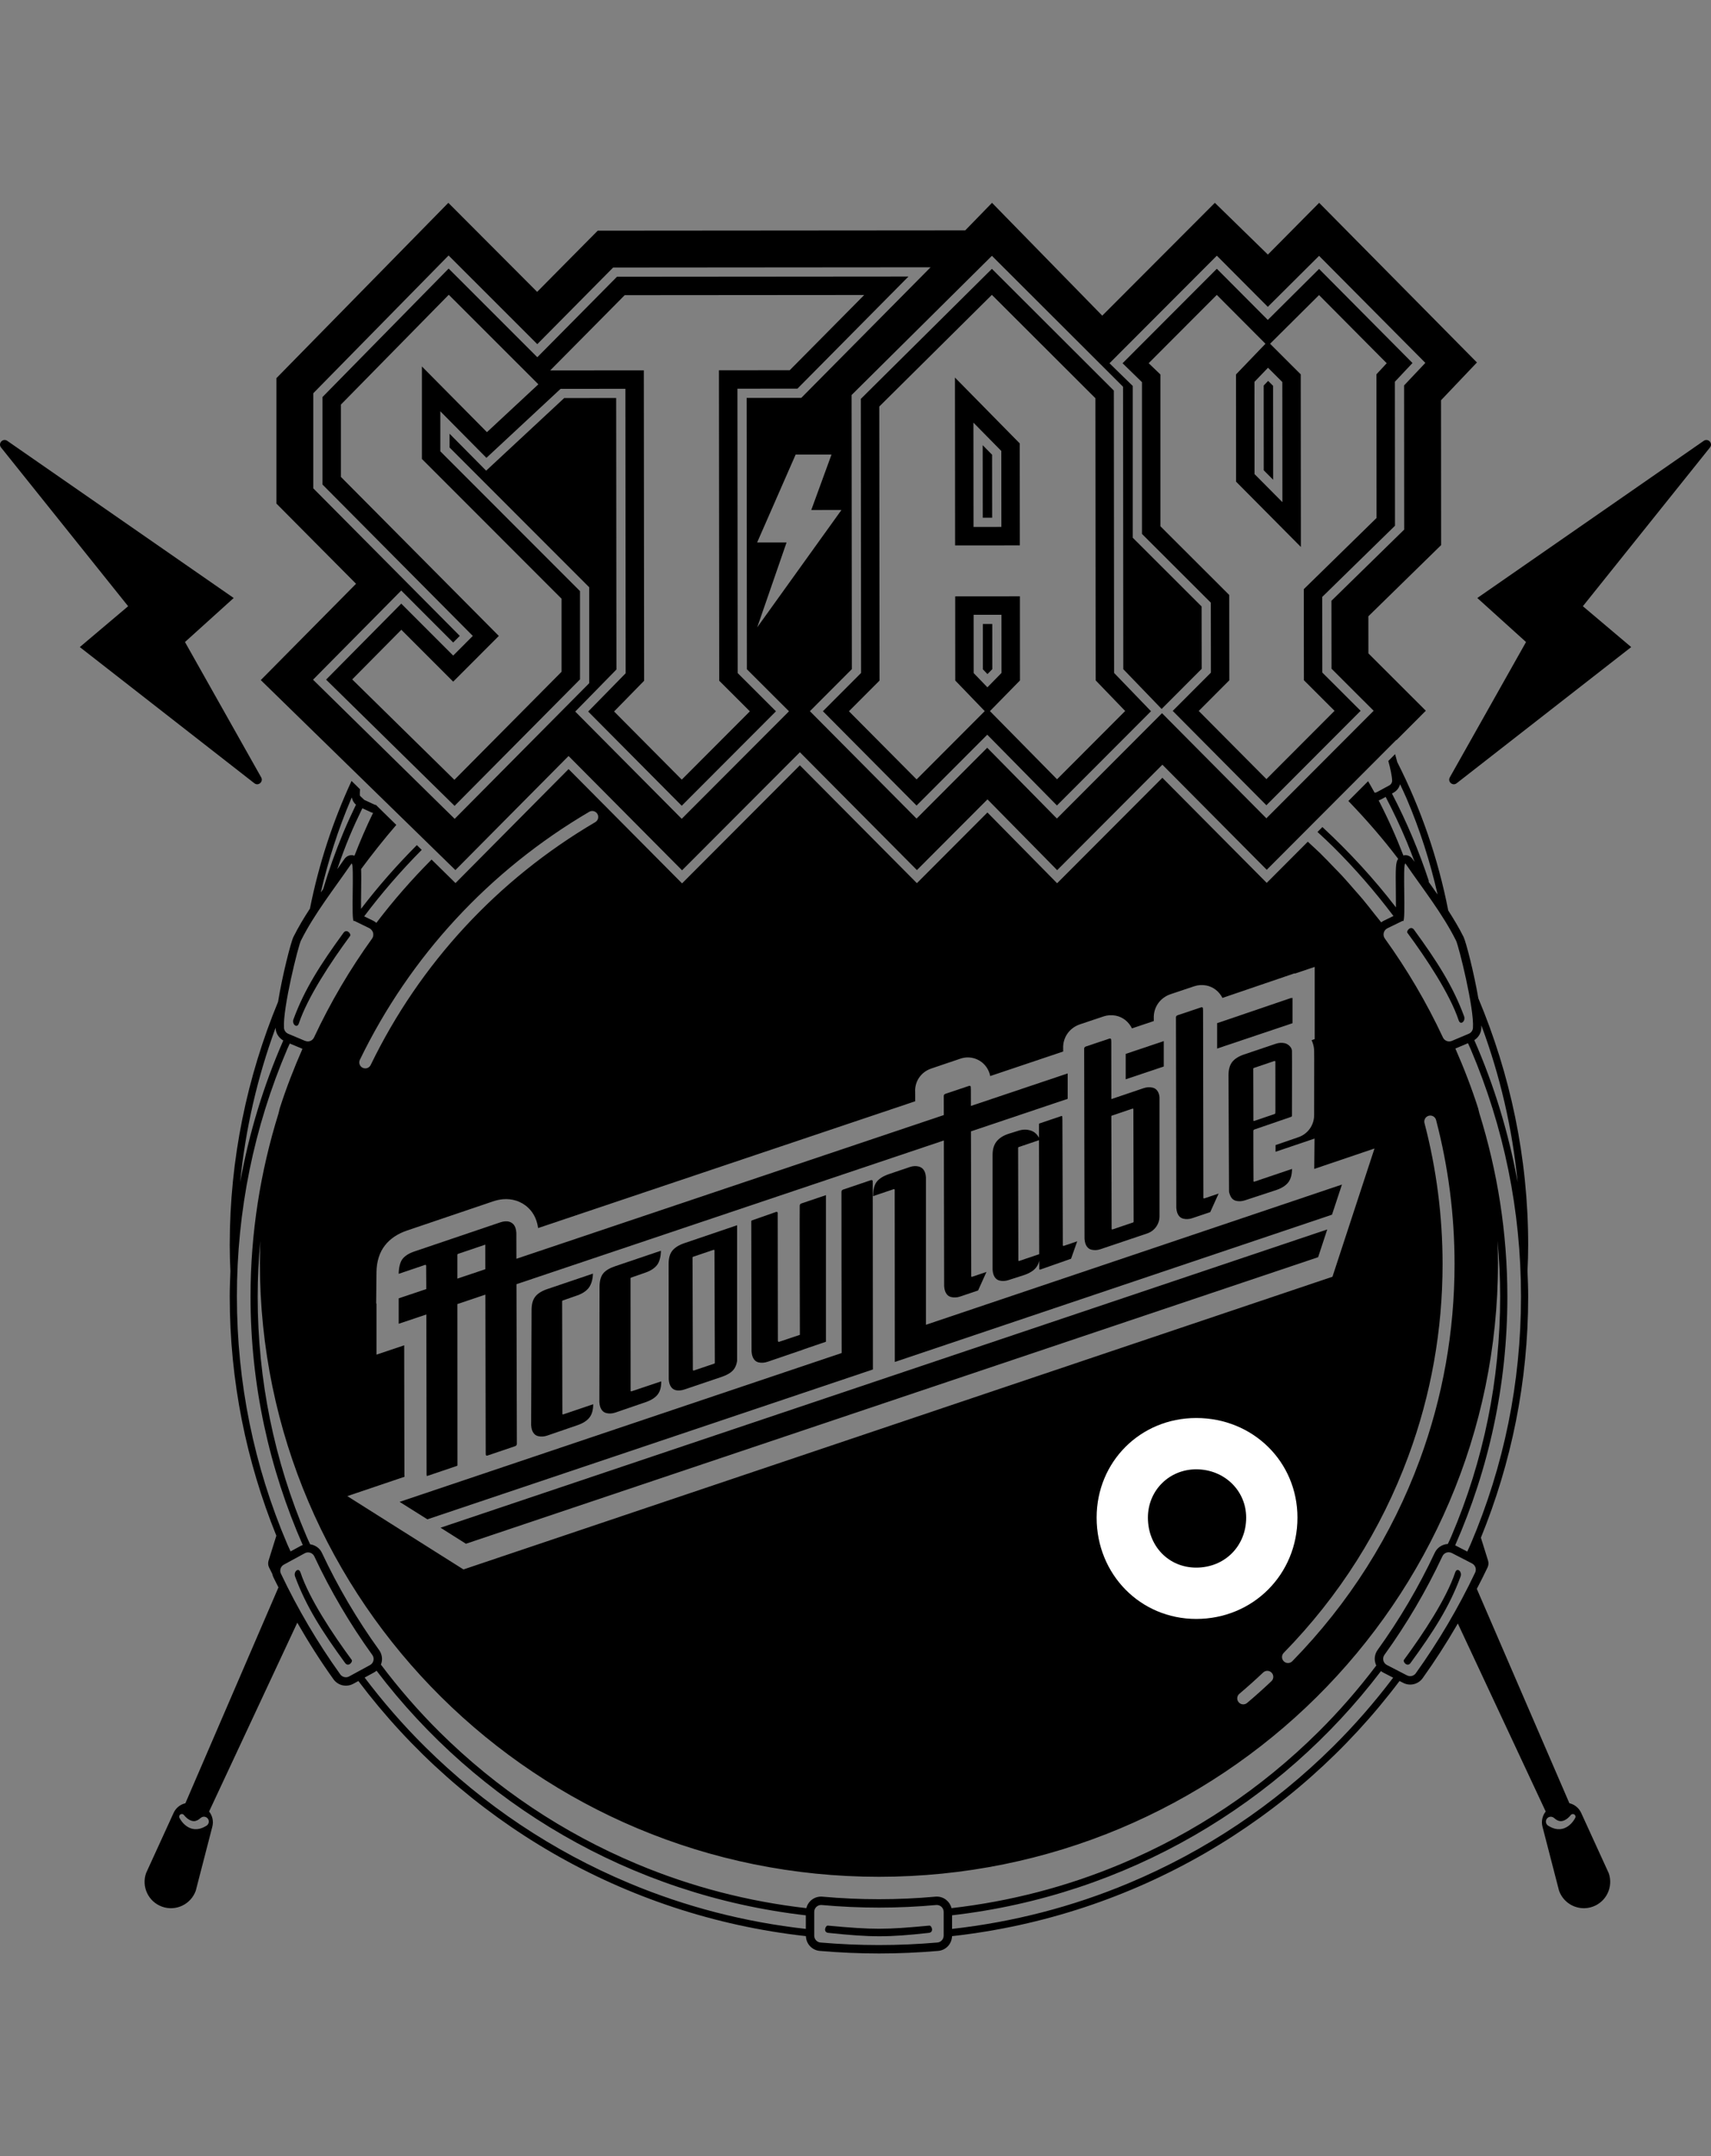 <?xml version="1.0" encoding="UTF-8"?>
<svg xmlns="http://www.w3.org/2000/svg" version="1.1" viewBox="0 0 184.163 232">
  <rect x="0" y="0" width="184.163" height="232" fill="#808080" stroke="none"/>
  <defs>
    <style>
      .cls-1 {
        fill: none;
      }

      .cls-2 {
        fill: #fff;
      }
    </style>
  </defs>
  <!-- Generator: Adobe Illustrator 28.7.1, SVG Export Plug-In . SVG Version: 1.2.0 Build 142)  -->
  <g>
    <g id="Layer_1">
      <g>
        <g>
          <g>
            <path class="cls-1" d="M38.197,113.211c.091.044.186.065.281.065.239,0,.469-.134.581-.364,5.292-10.91,13.651-19.946,24.175-26.13.307-.18.41-.576.229-.883-.181-.307-.576-.41-.883-.229-10.744,6.314-19.279,15.539-24.682,26.679-.155.321-.022.706.299.862Z"></path>
            <path d="M77.243,135.068s0,.013,0,.018c0-.006,0-.012,0-.018h0Z"></path>
            <path class="cls-1" d="M136.497,179.485c-.829.785-1.692,1.556-2.563,2.292-.272.23-.307.637-.077.909.128.151.31.229.493.229.147,0,.295-.05.416-.152.89-.752,1.771-1.539,2.618-2.341.259-.245.27-.653.025-.912-.245-.259-.653-.27-.912-.025Z"></path>
            <path class="cls-1" d="M153.784,120.049c-.345.09-.551.443-.46.788,1.292,4.927,1.947,10.028,1.947,15.164,0,7.097-1.236,14.044-3.673,20.648-2.934,7.95-7.451,15.078-13.426,21.188-.249.255-.245.663.01.912.125.123.288.184.451.184.167,0,.335-.065.461-.194,6.103-6.24,10.717-13.522,13.714-21.644,2.49-6.748,3.752-13.845,3.752-21.095,0-5.246-.669-10.457-1.989-15.491-.09-.344-.442-.551-.788-.46Z"></path>
            <path class="cls-1" d="M139.102,163.612c0-.885-.113-1.766-.336-2.616l-.029-.098c-1.399-4.375-5.447-7.314-10.073-7.314s-8.675,2.939-10.073,7.314l-.029.098c-.223.851-.336,1.731-.336,2.616,0,5.714,4.682,10.362,10.438,10.362s10.438-4.648,10.438-10.362ZM128.664,170.103c-3.621,0-6.567-2.912-6.567-6.492,0-.537.066-1.07.197-1.585.898-2.738,3.452-4.573,6.371-4.573s5.472,1.836,6.371,4.573c.131.515.197,1.048.197,1.585,0,3.58-2.946,6.492-6.567,6.492Z"></path>
          </g>
          <path class="cls-1" d="M149.056,100.977c2.4,3.332,4.498,6.893,6.252,10.643.127.271.394.432.676.432.096,0,.194-.019.288-.058l1.817-.767c.257-.108.433-.351.453-.629.149-2.099-1.532-8.818-1.821-9.395-1.453-2.905-3.593-5.594-5.419-8.257-.015-.022-.029-.033-.042-.033-.307,0,.086,6.193-.237,6.193-.013,0-.028-.01-.043-.032l-1.645.804c-.413.202-.546.726-.278,1.099Z"></path>
          <path class="cls-1" d="M49.327,134.9c-.075.026-.108.068-.098.128v2.543s3.009-1.011,3.009-1.011c-.003-1.704-.006-2.644-.006-2.644l-2.905.984Z"></path>
          <g>
            <path class="cls-1" d="M104.775,45.472l.01,11.225,2.998-.002-.007-8.174-3.001-3.049ZM105.776,55.704l-.007-7.807,1.015,1.031.006,6.776h-1.014Z"></path>
            <path class="cls-1" d="M80.363,42.813l5.881-.003,13.918-14.053-34.168.027-8.165,8.244-9.547-9.541-14.564,14.825v10.23l15.771,15.877-.712.712-5.591-5.592-9.494,9.593,15.244,14.971,14.483-14.595v-10.318l-15.032-15.04v-1.483l3.938,3.976,8.401-7.813,5.596-.005.027,29.21-4.435,4.528,11.461,11.537,11.548-11.569-4.533-4.525-.027-29.192ZM73.377,86.694l-10.068-10.136,4.034-4.118-.028-30.608-6.978.006-7.981,7.424-4.96-5.008v4.306l15.032,15.04v9.499l-13.5,13.605-13.829-13.582,8.091-8.176,5.589,5.588,2.112-2.113-16.179-16.288v-9.415l13.578-13.822,9.544,9.539,8.575-8.659,31.374-.025-11.952,12.066-6.46.003.028,30.596,4.122,4.115-10.144,10.162Z"></path>
            <path class="cls-1" d="M136.461,33.016l-7.533-7.584-11.553,11.574,4.55,4.524v16.327l7.409,7.397.009,6.709-4.31,4.318-4.125-4.279-.027-30.389-14.114-14.087-15.103,14.977.027,29.494-4.517,4.524,11.48,11.558,7.606-7.621,7.501,7.615,11.314-11.335,11.232,11.309,11.547-11.57-4.533-4.526-.008-7.31,7.83-7.658-.011-15.513,2.288-2.423-11.44-11.517-5.518,5.488ZM113.764,86.663l-7.5-7.615-7.61,7.623-10.081-10.15,4.109-4.116-.027-29.49,14.109-13.99,13.124,13.1.027,30.378,3.972,4.119-10.123,10.141ZM150.139,41.07l.011,15.495-7.83,7.658.008,8.139,4.122,4.115-10.143,10.162-10.081-10.15,4.109-4.116-.009-7.531-7.409-7.396v-16.328l-4.137-4.114,10.147-10.165,7.532,7.584,5.519-5.488,10.055,10.123-1.894,2.012Z"></path>
            <path class="cls-1" d="M135.029,51.007l3.001,3.022-.009-12.927-1.54-1.537-1.458,1.518.006,9.924ZM136.496,40.982l.533.532.008,10.106-1.016-1.022-.005-9.115.48-.5Z"></path>
            <path class="cls-1" d="M107.793,66.145l-2.997.002.004,6.269,1.481,1.535,1.517-1.549-.004-6.258ZM106.285,72.528l-.493-.512-.004-4.877h1.014s.003,4.859.003,4.859l-.519.531Z"></path>
            <g>
              <polygon class="cls-1" points="36.695 43.53 36.695 51.315 53.691 68.425 48.778 73.342 43.197 67.76 37.911 73.102 48.909 83.904 60.443 72.281 60.443 64.421 45.411 49.382 45.411 39.43 52.412 46.498 57.944 41.351 48.302 31.715 36.695 43.53"></polygon>
              <polygon class="cls-1" points="67.237 31.76 59.22 39.854 69.297 39.845 69.328 73.248 66.096 76.548 73.381 83.882 80.714 76.535 77.415 73.241 77.384 39.838 85.003 39.834 93.019 31.74 67.237 31.76"></polygon>
            </g>
            <g>
              <polygon class="cls-1" points="102.786 40.623 102.802 58.684 109.769 58.678 109.759 47.708 102.786 40.623"></polygon>
              <polygon class="cls-1" points="107.793 66.145 104.796 66.147 104.8 72.416 106.28 73.951 107.797 72.402 107.793 66.145"></polygon>
            </g>
          </g>
          <g>
            <path d="M27.377,84.273c.427.333,1.001-.162.736-.633l-8.204-14.562,5.244-4.737L.782,47.432c-.469-.326-1.026.271-.669.716l13.679,17.078-5.203,4.395,18.788,14.652Z"></path>
            <path d="M183.381,47.432l-24.371,16.909,5.244,4.737-8.204,14.562c-.266.471.309.966.736.633l18.788-14.652-5.203-4.395,13.679-17.078c.357-.446-.2-1.042-.669-.716Z"></path>
            <path d="M47.396,44.254l4.96,5.008,7.981-7.424,6.978-.006.028,30.608-4.034,4.118,10.068,10.136,10.144-10.162-4.122-4.115-.028-30.596,6.46-.003,11.952-12.066-31.374.025-8.575,8.659-9.544-9.539-13.578,13.822v9.415l16.179,16.288-2.112,2.113-5.589-5.588-8.091,8.176,13.829,13.582,13.5-13.605v-9.499l-15.032-15.04v-4.306ZM67.237,31.76l25.782-.02-8.017,8.094-7.619.004.031,33.404,3.3,3.294-7.333,7.347-7.285-7.333,3.232-3.3-.031-33.404-10.077.009,8.017-8.094ZM60.443,64.421v7.859l-11.534,11.623-10.998-10.802,5.286-5.342,5.582,5.582,4.913-4.917-16.996-17.11v-7.786l11.607-11.814,9.643,9.636-5.533,5.147-7.001-7.068v9.952l15.032,15.039Z"></path>
            <polygon points="106.789 55.704 106.783 48.928 105.769 47.897 105.776 55.704 106.789 55.704"></polygon>
            <path d="M109.769,58.678l-.01-10.97-6.973-7.085.016,18.061,6.967-.006ZM107.776,48.521l.007,8.174-2.998.002-.01-11.225,3.001,3.049Z"></path>
            <path d="M88.573,76.522l10.081,10.15,7.61-7.623,7.5,7.615,10.123-10.141-3.972-4.119-.027-30.378-13.124-13.1-14.109,13.99.027,29.49-4.109,4.116ZM104.8,72.416l-.004-6.269,2.997-.002.004,6.258-1.517,1.549-1.481-1.535ZM106.759,31.724l11.145,11.124.028,30.356,3.176,3.294-7.333,7.347-7.223-7.333,3.232-3.3-.006-9.053-6.967.006.006,9.053,3.175,3.294-7.333,7.347-7.285-7.333,3.294-3.3-.027-29.485,12.119-12.016Z"></path>
            <path d="M146.45,76.477l-4.122-4.115-.008-8.139,7.83-7.658-.011-15.495,1.894-2.012-10.055-10.123-5.519,5.488-5.485-5.505-10.147,10.165,2.09,2.035v16.328l7.409,7.396.009,7.531-4.109,4.116,10.081,10.15,10.143-10.162ZM136.482,39.566l1.54,1.537.009,12.927-3.001-3.022-.006-9.924,1.458-1.518ZM132.32,73.193l-.01-9.175-7.409-7.395v-16.33l-1.264-1.215,7.333-7.347,5.238,5.255-3.169,3.3.007,11.54,6.973,7.023-.014-18.569-3.3-3.294,5.269-5.238,7.285,7.333-1.105,1.191.011,15.459-7.831,7.658.01,9.797,3.3,3.294-7.333,7.347-7.285-7.333,3.294-3.3Z"></path>
            <polygon points="137.037 51.62 137.029 41.514 136.496 40.982 136.016 41.482 136.021 50.598 137.037 51.62"></polygon>
            <polygon points="105.788 67.138 105.792 72.015 106.285 72.528 106.805 71.997 106.802 67.138 105.788 67.138"></polygon>
            <g>
              <polygon points="125.262 112.015 121.163 113.393 121.163 116.126 125.262 114.748 125.262 112.015"></polygon>
              <path d="M139.118,107.358l-.123.041c-.001-.021-.003-.033-.004-.033l-7.156,2.44-.83.279v2.733l8.113-2.727v-2.732Z"></path>
              <path d="M93.956,147.344c-.01-4.657-.017-19.861-.02-20.008-.003-.177-.005-.271-.008-.28-.016-.047-.044-.074-.083-.082-.039-.008-.073-.007-.101.003l-2.99,1.013c-.122.041-.183.125-.182.251-.009.066.012,14.348.02,17.336l-47.581,16.015,2.99,1.878,47.956-16.125Z"></path>
              <path d="M60.57,139.925l1.575-.549c.552-.197.96-.469,1.225-.816.265-.346.445-.927.452-1.527l-4.922,1.667c-.592.201-1.022.472-1.289.814-.267.342-.399.827-.396,1.455l-.046,12.38c.017.204.046.367.087.489.127.376.348.603.663.68.314.077.641.058.979-.057l3.243-1.115c.592-.201,1.024-.473,1.296-.816.271-.343.416-.816.413-1.444l-3.211,1.088c-.056.019-.092.005-.108-.042-.003-.009-.032-12.077-.026-12.121-.003-.041.018-.069.066-.085Z"></path>
              <path d="M67.93,137.462l1.575-.549c.552-.197.96-.469,1.225-.816.265-.346.401-.927.408-1.527l-4.922,1.667c-.592.201-1.039.455-1.305.797-.267.342-.382.843-.379,1.471l-.019,12.363c.017.204.046.367.087.489.127.376.348.603.663.68.314.077.641.058.979-.056l3.243-1.115c.592-.201,1.024-.473,1.296-.816.271-.343.394-.797.391-1.425l-3.189,1.068c-.056.019-.092.005-.108-.042-.003-.009-.015-12.06-.009-12.104-.003-.041.018-.069.066-.085Z"></path>
              <path d="M83.727,144.275c0-.157-.013-13.778-.019-13.797-.029-.084-.095-.109-.198-.074l-2.539.89c-.085.029-.121.078-.108.146l.029,13.966c.017.204.046.367.087.489.131.386.352.614.665.687.313.072.638.051.977-.064l3.72-1.271c.092-.031.179-.065.264-.1l2.294-.783v-15.774l-2.639.893c-.122.041-.183.125-.182.25-.019.069.007,10.29.015,13.891l-2.238.748c-.056.019-.099-.014-.128-.098Z"></path>
              <path d="M138.299,112.246c-.319-.075-.648-.056-.986.059l-3.398,1.145c-.592.201-1.022.472-1.289.814-.267.342-.399.827-.396,1.455l.057,12.45c.017.204.046.228.087.35.127.376.348.603.663.68.314.077.641.058.979-.056l3.34-1.097c.592-.201,1.024-.473,1.296-.816.271-.343.41-.831.417-1.462l-4.041,1.366c-.056.019-.092.005-.108-.042-.011-.216-.018-5.395-.015-5.417.006-.075.042-.124.108-.147l3.952-1.359c.066-.022.097-.069.094-.142,0,0,.018-6.805.001-6.986-.038-.395-.442-.719-.761-.794ZM137.278,119.534c-.003.116-.006.185-.008.207,0,.063-.028.104-.084.123l-2.2.745c-.038.013-.063,0-.076-.037-.003-.009-.018-5.56-.015-5.582-.003-.041.018-.069.066-.085l2.186-.74c.066-.022.107-.01.123.037.003.009.005.069.006.179,0,.11.006,5.037.003,5.153Z"></path>
              <path d="M72.368,134.563c-.273.339-.407.827-.4,1.464l.012,12.374c.017.204.046.367.087.489.127.376.348.603.663.68.314.077.641.03.979-.084l3.952-1.337c.592-.201,1.041-.459,1.313-.802.186-.236.306-.54.363-.91v-14.609l-5.671,1.927c-.592.201-1.025.471-1.298.809ZM74.606,135.22l2.186-.74c.056-.019.093-.005.109.042.001.314.046,12.066.04,12.11.003.041-.014.068-.051.08l-2.2.745c-.056.019-.094,0-.113-.056-.003-.009-.032-12.055-.035-12.096-.003-.041.018-.069.066-.085Z"></path>
              <path d="M114.402,134.004l-.005-.014c-.006-.019-.007-.029-.002-.031.005-.002.006-.007.002-.016,0-.094-.043-13.217-.047-13.446-.004-.229-.009-.353-.016-.372-.016-.047-.052-.061-.108-.042l-2.343.794c-.038.013-.055.04-.051.08-.001.02-.001.594,0,1.465-.206-.395-.501-.656-.887-.781-.435-.141-.888-.131-1.358.028l-1.066.332c-.564.191-.987.468-1.267.83-.281.362-.42.842-.417,1.438l-.002,12.343c.017.204.046.367.087.489.127.376.348.603.663.68.314.077.641.058.979-.056l1.658-.533c.592-.201,1.027-.473,1.303-.819.157-.196.267-.438.333-.725,0,.254.002.407.002.436.006.312,0,.462.003.471.016.047.057.059.123.037,0,0,3.2-1.117,3.298-1.159l.66-1.874-1.417.48c-.066.022-.107.01-.123-.037ZM109.718,135.664c-.056.019-.092.005-.108-.042-.003-.009-.032-12.077-.026-12.121-.003-.041.018-.069.066-.085l2.181-.739c.003,3.06.016,9.613.023,12.264l-2.136.723Z"></path>
              <path d="M116.819,133.779c.127.376.348.603.663.68.314.077.641.058.979-.057l5.019-1.692c.792-.268,1.325-1.011,1.325-1.847v-12.806c-.01-.131-.032-.25-.068-.355-.127-.376-.351-.602-.67-.677-.319-.075-.648-.056-.986.059l-3.462,1.173c-.004-.072-.003-5.986-.007-6.153-.004-.166-.009-.259-.016-.278-.016-.047-.044-.074-.083-.082-.039-.008-.073-.007-.101.003l-2.526.847c-.141.048-.205.138-.192.269l.038,20.426c.017.204.046.367.087.489ZM119.65,120.05c.013-.009.023-.016.033-.019l2.186-.74c.066-.022.107-.01.123.037-.011.308.032,12.106.026,12.118.003.041-.019.069-.066.085l-2.2.745c-.047.016-.082.007-.104-.028l-.031-12.179c.009-.003.02-.009.033-.019Z"></path>
              <path d="M126.698,130.441c.127.376.348.603.663.68.314.077.641.058.979-.056l1.924-.649.892-1.976.012-.022-1.537.52c-.047.016-.082.007-.104-.028,0,0-.034-20.072-.036-20.172-.004-.166-.009-.259-.016-.278-.016-.047-.044-.074-.083-.082-.039-.008-.073-.007-.101.003l-2.526.847c-.141.048-.205.138-.192.269l.038,20.455c.017.204.046.367.087.489Z"></path>
              <path d="M45.914,158.592c.007.113.012.174.015.184.006.019.02.027.04.026.02-.001.035-.004.045-.007l3.145-1.065c.037-.013.063-.031.079-.054l-.007-17.368,3.013-1.013c.013,6.607.034,16.795.035,16.922,0,.188.006.297.016.325.016.047.043.072.08.075.038.003.071,0,.099-.01l2.962-1.003c.122-.041.188-.126.197-.255l-.043-17.178,46.001-15.463.032,15.677c.017.204.046.367.087.489.127.376.348.603.663.68.314.077.641.058.979-.056l1.924-.649.892-1.976.012-.022-1.537.52c-.047.016-.082.007-.104-.028,0,0-.018-9.675-.03-15.616l10.411-3.5v-2.734l-10.417,3.501c-.002-1.098-.004-1.782-.004-1.801-.004-.166-.009-.259-.016-.278-.016-.047-.044-.074-.083-.082-.039-.008-.073-.007-.101.003l-2.526.847c-.141.048-.205.138-.192.269l.004,2.022-46.002,15.462-.007-2.805c-.017-.204-.047-.372-.092-.503-.064-.188-.153-.336-.268-.444-.115-.108-.246-.184-.392-.229-.146-.045-.301-.06-.464-.047-.163.014-.329.049-.499.106l-9.266,3.138c-.583.198-1.008.467-1.275.809-.267.342-.403.965-.41,1.596l2.821-.955c.066-.022.107-.01.123.037l.014.042c.005.029.01.918.015,2.516l-2.971.998v2.736l2.977-1.001c.013,6.646.021,17.084.025,17.161ZM49.327,134.9l2.905-.984s.002.94.006,2.644l-3.008,1.011v-2.543c-.011-.06.022-.102.097-.128Z"></path>
              <path d="M99.662,126.677c-.017-.204-.046-.367-.087-.489-.064-.188-.153-.336-.268-.444-.115-.108-.248-.183-.399-.227-.151-.043-.309-.06-.474-.052-.165.009-.332.042-.501.099l-2.257.764c-.583.198-1.014.464-1.293.8-.279.336-.416.933-.41,1.57l2.2-.745c.066-.022.108-.005.127.051-.002.017.012,18.208.012,18.534l47.057-15.846,1.07-3.24-44.777,15.086v-15.861Z"></path>
              <polygon points="50.15 166.098 141.877 135.266 142.857 132.281 47.416 164.372 50.15 166.098"></polygon>
              <path d="M157.005,109.783c.193.58.773.083.58-.442-1.202-3.264-2.943-5.957-5.386-9.307-.351-.482-.858.134-.712.333,2.037,2.761,4.567,6.566,5.517,9.417Z"></path>
              <path d="M32.166,110.114c-.193.58-.773.083-.58-.442,1.202-3.264,2.943-5.957,5.386-9.307.351-.482.858.134.712.333-2.037,2.761-4.567,6.566-5.517,9.417Z"></path>
            </g>
          </g>
          <g>
            <path d="M49.017,93.614l12.18-12.274,12.217,12.299,12.681-12.705,12.597,12.681,7.594-7.608,7.502,7.615,11.324-11.347,11.233,11.308,13.936-13.964h.043l3.143-3.149-6.178-6.169-.004-3.994,7.829-7.657-.011-15.586,3.866-4.065-16.982-17.177-5.519,5.569-5.707-5.569-12.119,12.14-11.866-12.14-2.804,2.884-.08.079-39.554.031-6.522,6.586-9.559-9.58-18.507,18.866v13.491l8.574,8.631-10.255,10.362,20.948,20.442ZM81.493,58.367l4.145-9.456,3.861-.003-2.178,5.966,3.248-.003-9.068,12.629,3.16-9.135-3.168.003ZM106.766,27.525l14.114,14.087.027,30.389,4.125,4.279,4.31-4.318-.009-6.709-7.409-7.397v-16.327l-2.503-2.445,11.553-11.574,5.486,5.505,5.518-5.488,11.44,11.517-2.288,2.423.011,15.513-7.83,7.658.008,7.31,4.533,4.526-11.547,11.57-11.232-11.309-11.314,11.335-7.501-7.615-7.606,7.621-11.48-11.558,4.517-4.524-.027-29.494,15.103-14.977ZM33.719,52.542v-10.23l14.564-14.825,9.547,9.541,8.165-8.244,34.168-.027-13.918,14.053-5.881.003.027,29.192,4.533,4.525-11.548,11.569-11.461-11.537,4.435-4.528-.027-29.21-5.596.005-8.401,7.813-3.938-3.976v1.483l15.032,15.04v10.318l-14.483,14.595-15.244-14.971,9.494-9.593,5.591,5.592.712-.712-15.771-15.877Z"></path>
            <path d="M173.147,201.523l-2.96-6.473c-.247-.541-.725-.908-1.267-1.035l-9.963-23.063c.396-.766.793-1.532,1.16-2.315.107-.227.124-.488.049-.728l-.77-2.463c3.27-8.014,5.089-16.763,5.089-25.939,0-.929-.036-1.85-.073-2.771.044-.922.073-1.848.073-2.781,0-9.412-1.93-18.366-5.364-26.546-.477-2.777-1.332-6.085-1.595-6.61-.485-.971-1.05-1.911-1.644-2.834-1.1-5.632-2.962-10.994-5.488-15.971-.069-.275-.148-.563-.231-.853l-.731.732c.231.861.397,1.635.41,2.112.006.216-.112.415-.301.518l-1.341.725c-.078.042-.161.058-.244.062-.224-.417-.465-.825-.7-1.236l-2.124,2.128c1.903,1.971,3.706,4.038,5.362,6.224-.274.365-.286.944-.253,3.558.006.501.013,1.121.011,1.664-2.383-3.106-5.046-5.983-7.916-8.644l-.528.529c.559.518,1.12,1.034,1.663,1.572,2.368,2.347,4.533,4.846,6.514,7.47l-1.049.513c-.097.048-.187.107-.271.172-.231-.304-.478-.593-.714-.893-.426-.542-.849-1.087-1.291-1.615-.264-.316-.542-.619-.812-.929-.471-.542-.939-1.087-1.427-1.614-.25-.27-.513-.528-.768-.794-.526-.55-1.051-1.101-1.596-1.634-.22-.215-.451-.418-.674-.63-.203-.193-.412-.382-.617-.572l-3.719,3.727-.704.705-.702-.707-10.531-10.601-10.62,10.641-.707.708-.702-.713-6.799-6.902-6.887,6.9-.704.705-.702-.707-11.894-11.974-11.977,11.999-.704.705-.702-.707-11.512-11.59-11.476,11.564-.695.701-.704-.692-1.873-1.839c-2.126,2.137-4.117,4.406-5.94,6.809-.102-.087-.213-.164-.336-.224l-.976-.477c1.889-2.506,3.952-4.894,6.193-7.149l-.524-.515c-2.145,2.156-4.161,4.439-6.008,6.859-.004-.574.004-1.272.011-1.821.015-1.181.02-1.942-.003-2.46,1.149-1.553,2.472-3.229,3.788-4.749l-2.188-2.149c-.053-.006-.107-.011-.158-.035l-1.097-.507-.444-.42s0,.002-.001.003c-.013-.042-.039-.079-.041-.125-.005-.133.008-.353.028-.599l-.917-.9c-2.003,4.334-3.523,8.931-4.476,13.733-.644.989-1.254,2-1.776,3.044-.275.55-1.197,4.144-1.657,6.99-3.336,8.075-5.202,16.9-5.202,26.166,0,.946.027,1.885.073,2.82-.036.908-.073,1.816-.073,2.732,0,9.096,1.799,17.767,5.018,25.723l-.837,2.68c-.075.24-.058.5.049.728.112.237.237.467.351.703.026.121.062.242.118.359.174.366.367.725.547,1.089l-10.019,23.227c-.542.127-1.02.494-1.267,1.035l-2.96,6.473c-.524,1.476.248,3.098,1.724,3.622,1.476.524,3.098-.248,3.622-1.724l1.782-6.891c.152-.586.005-1.183-.349-1.626l9.493-20.317c1.2,2.092,2.495,4.134,3.898,6.093.307.429.807.685,1.336.685.274,0,.546-.069.787-.2l.555-.301c11.263,14.965,28.475,25.26,48.169,27.449.025.838.658,1.518,1.497,1.59,2.111.182,4.253.275,6.368.275s4.257-.092,6.368-.275c.838-.072,1.47-.751,1.496-1.588,19.696-2.188,36.902-12.491,48.166-27.454l.394.203c.233.12.494.184.756.184.529,0,1.029-.256,1.336-.685,1.321-1.844,2.55-3.758,3.692-5.721.033-.055.062-.113.095-.168l9.461,20.231c-.354.443-.5,1.04-.349,1.626l1.782,6.891c.524,1.476,2.145,2.248,3.621,1.724,1.476-.524,2.248-2.145,1.724-3.622ZM22.258,196.414c-.018.013-.04.026-.059.037-.127.068-.245.142-.381.198-.141.051-.275.108-.431.128-.148.035-.308.03-.461.027-.077-.012-.153-.025-.228-.039-.075-.014-.145-.045-.216-.068-.279-.108-.509-.278-.696-.466-.047-.047-.093-.095-.134-.146-.043-.049-.083-.1-.121-.153-.078-.107-.142-.205-.211-.336-.074-.14-.02-.313.12-.387.124-.065.275-.031.359.076l.017.021c.051.064.126.149.197.215.036.035.073.069.111.1.037.033.077.061.116.089.157.111.324.187.481.216.04.003.078.016.116.014.038-.002.076-.003.113-.002.074-.018.146-.022.217-.059.071-.019.141-.071.211-.109.069-.044.136-.109.204-.158l.064-.046c.234-.169.56-.116.729.117s.116.56-.117.729ZM158.282,166.162c-.112.262-.233.518-.353.776l-1.246-.643c-.019-.01-.04-.013-.059-.022,3.609-8.199,5.621-17.247,5.621-26.765,0-6.878-1.071-13.501-3.019-19.744-.044-.174-.083-.351-.129-.525-.702-2.195-1.531-4.333-2.449-6.423l1.357-.573c.094.202.19.404.278.61,3.603,8.442,5.43,17.41,5.43,26.655s-1.827,18.213-5.43,26.655ZM159.441,110.662c.007-.1.006-.219.006-.337,2.024,5.446,3.33,11.092,3.904,16.874-.973-5.329-2.542-10.453-4.665-15.287.43-.278.717-.728.754-1.25ZM149.972,85.297c.366-.198.623-.532.725-.92.243.526.493,1.048.721,1.582,1.427,3.343,2.521,6.782,3.319,10.291-.347-.499-.696-.993-1.046-1.483l.131.114c-1.07-3.269-2.406-6.448-4-9.502l.15-.081ZM148.39,86.116c.082-.027.164-.053.24-.094l.515-.279c.822,1.577,1.589,3.188,2.278,4.843.297.714.572,1.434.838,2.155-.071-.102-.146-.205-.216-.306-.185-.27-.472-.426-.787-.426-.071,0-.136.025-.203.041-.784-2.033-1.672-4.015-2.666-5.935ZM149.334,99.878l1.645-.804c.016.021.03.032.043.032.323,0-.07-6.193.237-6.193.013,0,.027.011.042.033,1.826,2.663,3.966,5.351,5.419,8.257.288.577,1.97,7.295,1.821,9.395-.02.278-.195.521-.453.629l-1.817.767c-.094.04-.192.058-.288.058-.281,0-.549-.161-.676-.432-1.754-3.751-3.852-7.311-6.252-10.643-.268-.373-.135-.897.278-1.099ZM151.598,156.648c2.437-6.604,3.673-13.551,3.673-20.648,0-5.135-.655-10.237-1.947-15.164-.09-.345.116-.697.46-.788.346-.091.697.116.788.46,1.32,5.034,1.989,10.245,1.989,15.491,0,7.25-1.263,14.347-3.752,21.095-2.997,8.121-7.611,15.403-13.714,21.644-.126.129-.294.194-.461.194-.163,0-.326-.061-.451-.184-.255-.249-.259-.657-.01-.912,5.975-6.11,10.493-13.238,13.426-21.188ZM136.849,180.886c-.847.801-1.727,1.589-2.618,2.341-.121.102-.269.152-.416.152-.183,0-.366-.078-.493-.229-.23-.272-.196-.679.077-.909.872-.736,1.734-1.507,2.563-2.292.259-.245.667-.234.912.025.245.259.234.667-.025.912ZM98.508,118.49l-.004-.975c-.074-1.131.608-2.166,1.722-2.544l3.147-1.066c.628-.213,1.297-.169,1.885.122.586.291,1.025.795,1.236,1.421.039.115.067.224.086.329l7.853-2.639v-.327c-.048-1.18.664-2.212,1.813-2.601l2.532-.849c.41-.139.865-.169,1.309-.084l.016.003c.765.152,1.394.672,1.736,1.368l2.349-.79v-.292c-.047-1.18.665-2.212,1.814-2.6l2.532-.849c.41-.139.866-.169,1.311-.084l.014.003c.752.15,1.374.656,1.719,1.335l7.763-2.647.039.026,2.125-.716v7.77l-.329.111c.132.294.228.611.26.955.014.145.028.296.01,7.071.014,1.1-.663,2.065-1.709,2.422l-2.444.841c0,.229,0,.472.001.719l4.196-1.419-.033,3.265,6.486-2.197-1.755,5.35-2.77,8.448-93.534,31.493-7.346-4.635-.014-.009-5.142-3.246,6.162-2.084c-.004-.051-.011-.106-.014-.156q-.007-.106-.014-6.262c-.003-2.378-.006-5.146-.01-7.724l-2.982,1.003v-5.504l-.036.012.034-3.364c.012-1.164.32-2.141.915-2.903.557-.714,1.361-1.253,2.391-1.601l9.266-3.138c.351-.119.71-.194,1.066-.224.471-.038.927.011,1.361.144.497.152.941.411,1.323.768.406.38.708.858.898,1.421.08.237.139.491.177.77l40.587-13.642ZM63.418,87.346c.307-.181.702-.078.883.229.181.307.078.702-.229.883-10.523,6.184-18.883,15.22-24.175,26.13-.112.23-.342.364-.581.364-.094,0-.19-.021-.281-.065-.321-.155-.454-.541-.299-.862,5.403-11.14,13.938-20.366,24.682-26.679ZM39.002,86.962l.925.427c.073.034.149.055.226.076-.729,1.501-1.395,3.038-2,4.605-.097-.034-.197-.06-.302-.06h0c-.315,0-.602.155-.787.426-.247.361-.51.725-.769,1.091.414-1.207.856-2.407,1.352-3.594.421-1.009.881-1.994,1.355-2.97ZM37.791,85.959c.023-.054.049-.106.073-.159.065.305.216.58.45.782-.482,1.001-.948,2.014-1.381,3.052-.832,1.994-1.545,4.007-2.151,6.031-.084.119-.169.236-.253.356.793-3.429,1.867-6.793,3.263-10.063ZM32.39,101.203c1.453-2.905,3.593-5.594,5.419-8.257.015-.022.029-.033.042-.033.307,0-.086,6.193.237,6.193.013,0,.027-.01.043-.032l1.645.804c.069.034.118.087.171.137.061.057.109.125.148.196.006.012.012.023.018.035.03.062.049.128.061.195.006.041.005.082.004.123,0,.047.002.093-.008.14-.021.095-.055.188-.116.273-2.4,3.332-4.498,6.893-6.252,10.643-.127.271-.395.432-.676.432-.073,0-.146-.022-.219-.044-.023-.007-.046-.004-.069-.014l-1.817-.767c-.257-.108-.433-.351-.453-.629-.149-2.099,1.532-8.818,1.821-9.395ZM29.667,110.568c.001.029,0,.066.002.094.039.548.354,1.018.822,1.29-2.112,4.818-3.676,9.924-4.641,15.237.567-5.693,1.845-11.253,3.817-16.621ZM25.497,139.507c0-9.245,1.827-18.213,5.43-26.655.083-.194.173-.384.262-.575,0,0,1.362.568,1.367.569-.913,2.081-1.744,4.207-2.443,6.392-.052.198-.097.4-.147.599-1.936,6.22-3.001,12.818-3.001,19.669,0,9.508,2.022,18.541,5.624,26.735-.072.027-.147.047-.215.084l-1.099.598c-.118-.253-.237-.505-.347-.762-3.603-8.442-5.43-17.41-5.43-26.655ZM37.584,180.371c-.113.061-.235.091-.356.091-.232,0-.459-.108-.602-.308-2.438-3.404-4.58-7.03-6.39-10.842-.169-.355-.028-.781.318-.969l2.25-1.223c.113-.062.235-.091.355-.091.277,0,.544.155.671.424,1.754,3.74,3.849,7.291,6.246,10.614.261.362.143.871-.25,1.084l-2.242,1.219ZM86.735,207.538c-6.554-.733-12.931-2.371-19.032-4.929-8.229-3.45-15.62-8.388-21.967-14.679-2.357-2.336-4.515-4.824-6.489-7.435l1.011-.549c.098-.053.188-.117.272-.188,10.855,14.302,27.345,24.151,46.205,26.32v1.461ZM101.571,208.262c0,.384-.293.707-.676.741-2.073.179-4.171.272-6.29.272s-4.218-.092-6.29-.272c-.383-.033-.676-.356-.676-.741v-2.554c0-.413.335-.743.739-.743.022,0,.045,0,.067.003,2.029.183,4.083.278,6.16.278s4.132-.094,6.16-.278c.023-.002.045-.003.067-.003.404,0,.739.331.739.743v2.554ZM102.418,205.306c-.18-.713-.82-1.244-1.586-1.244-.049,0-.099.002-.149.007-2.01.182-4.055.274-6.079.274s-4.069-.092-6.079-.274c-.049-.004-.099-.007-.149-.007-.438,0-.849.171-1.16.481-.213.213-.355.477-.427.762-6.271-.72-12.374-2.295-18.215-4.744-7.962-3.338-15.114-8.116-21.255-14.203-2.301-2.28-4.401-4.711-6.323-7.263.03-.076.062-.152.08-.233.105-.46.007-.943-.269-1.325-2.373-3.291-4.446-6.813-6.161-10.469-.236-.504-.72-.834-1.264-.911-.133-.286-.268-.571-.392-.862-3.486-8.168-5.253-16.845-5.253-25.79,0-2.014.103-4.012.281-5.996-.028.792-.046,1.586-.046,2.385,0,36.471,29.832,66.037,66.631,66.037s66.631-29.566,66.631-66.037c0-.798-.018-1.593-.046-2.385.179,1.984.281,3.982.281,5.996,0,8.945-1.767,17.622-5.253,25.79-.119.279-.249.553-.377.827-.601.034-1.147.388-1.405.938-1.713,3.653-3.783,7.173-6.153,10.462-.28.388-.376.877-.264,1.342.028.117.068.229.119.335-1.902,2.514-3.979,4.909-6.248,7.158-6.141,6.086-13.292,10.865-21.255,14.203-5.841,2.449-11.945,4.024-18.216,4.744ZM143.473,187.93c-6.347,6.29-13.738,11.229-21.967,14.679-6.102,2.558-12.479,4.196-19.032,4.929v-1.464c18.84-2.165,35.311-12.001,46.167-26.275.071.053.143.106.223.148l1.088.561c-1.971,2.607-4.125,5.09-6.479,7.422ZM158.778,169.197c-1.811,3.811-3.954,7.436-6.392,10.839-.143.2-.37.308-.602.308-.116,0-.233-.027-.342-.083l-2.164-1.117c-.402-.208-.528-.725-.264-1.092,2.394-3.321,4.487-6.869,6.239-10.607.128-.272.397-.432.676-.432.114,0,.23.027.339.083l2.177,1.123c.355.183.504.615.332.976ZM169.548,195.597c-.069.131-.133.229-.211.336-.037.053-.078.104-.121.153-.041.051-.087.099-.134.146-.187.188-.417.358-.696.466-.071.023-.141.054-.216.068-.075.014-.152.027-.229.039-.153.004-.313.009-.461-.027-.156-.02-.29-.077-.431-.128-.136-.056-.253-.13-.381-.198-.254-.136-.35-.453-.213-.707.136-.254.453-.35.707-.213.02.011.039.022.057.035l.067.048c.068.049.135.114.204.158.07.038.14.09.211.109.071.036.143.04.217.059.037,0,.074,0,.113.002.039.002.077-.011.116-.014.157-.029.324-.105.481-.216.039-.028.079-.056.116-.089.039-.031.076-.064.111-.1.071-.066.146-.151.196-.215l.017-.021c.098-.124.278-.146.403-.048.11.087.139.239.076.359Z"></path>
          </g>
        </g>
        <path class="cls-2" d="M128.756,152.569c-6.011,0-10.721,4.708-10.721,10.719,0,6.111,4.709,10.899,10.721,10.899,6.109,0,10.895-4.788,10.895-10.899,0-6.01-4.786-10.719-10.895-10.719ZM134.132,163.286c0,3.067-2.312,5.38-5.377,5.38-2.965,0-5.201-2.313-5.201-5.38,0-2.914,2.284-5.197,5.201-5.197,3.015,0,5.377,2.283,5.377,5.197Z"></path>
        <path d="M156.63,169.178c.193-.58.773-.083.58.442-1.202,3.264-2.943,5.957-5.386,9.307-.351.482-.858-.134-.712-.333,2.037-2.761,4.567-6.566,5.517-9.417Z"></path>
        <path d="M32.34,169.178c-.193-.58-.773-.083-.58.442,1.202,3.264,2.943,5.957,5.386,9.307.351.482.858-.134.712-.333-2.037-2.761-4.567-6.566-5.517-9.417Z"></path>
        <path d="M100.034,207.183c-4.788.443-5.896.46-10.938,0-.246-.022-.529.722.064.783,4.714.486,6.368.486,10.811,0,.592-.065.309-.806.064-.783Z"></path>
      </g>
    </g>
  </g>
</svg>
